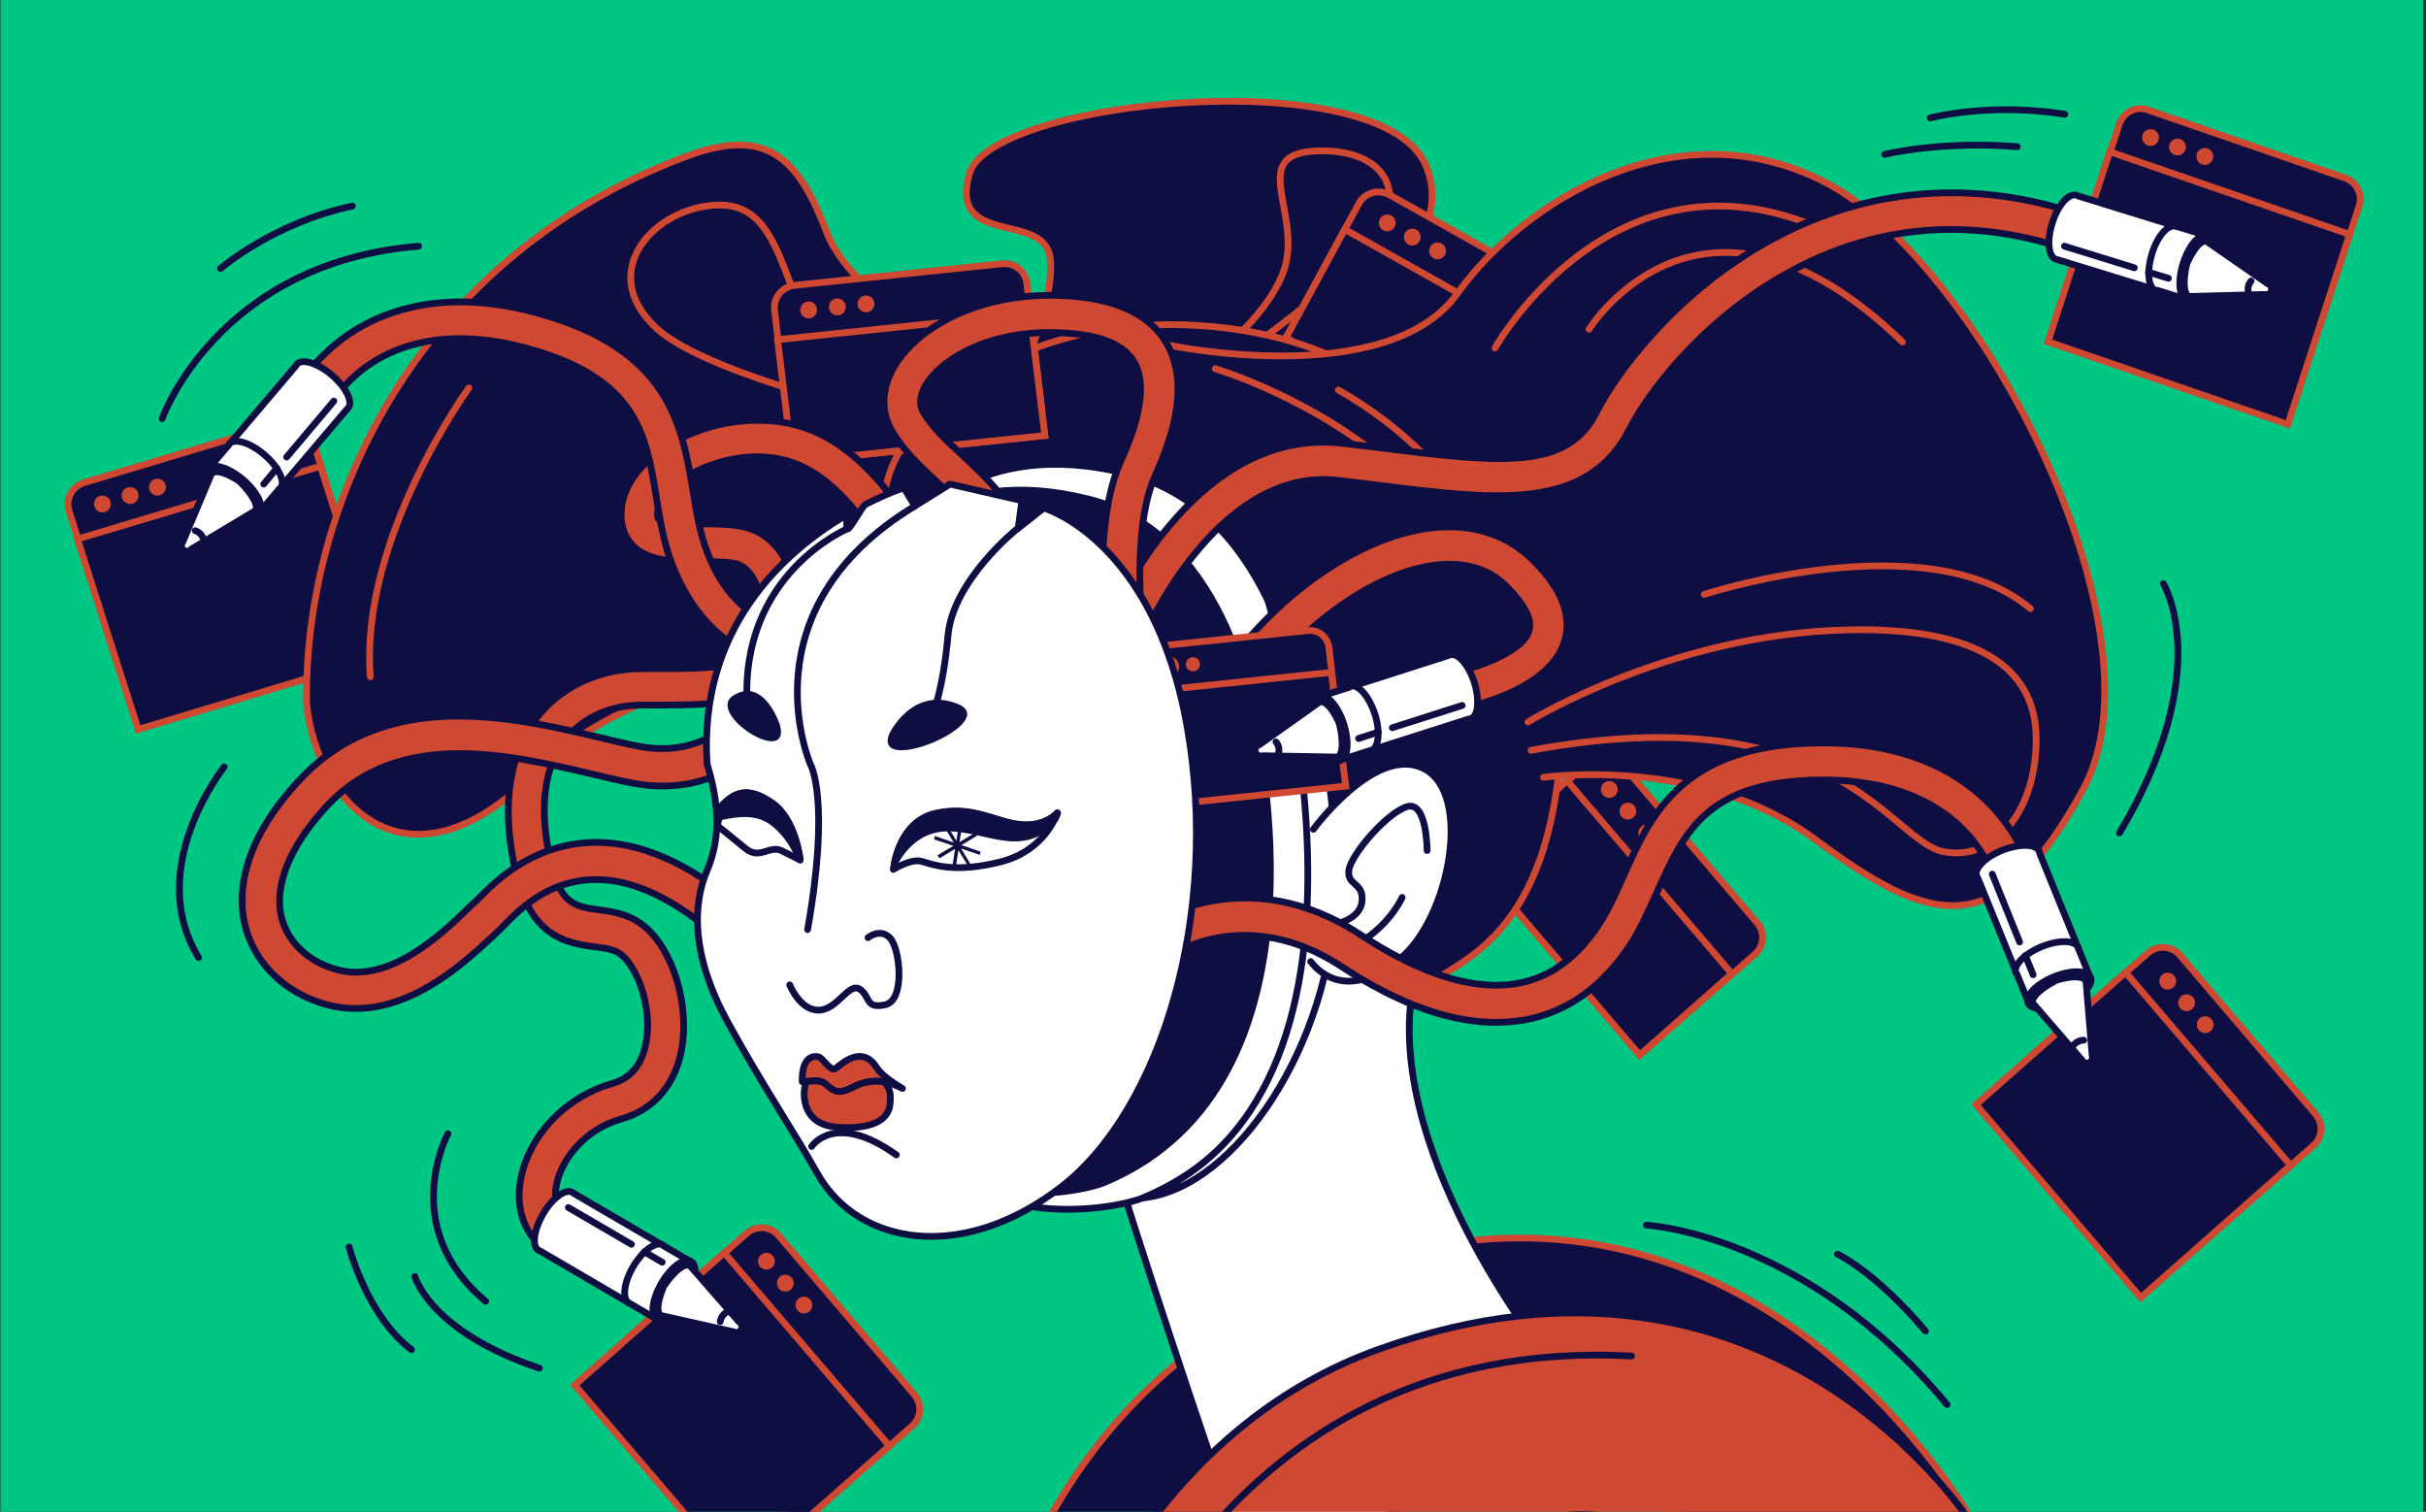 <svg width="719" height="448" viewBox="0 0 719 448" fill="none" xmlns="http://www.w3.org/2000/svg">
<rect x="0" y="0" width="719" height="448" fill="#333333" stroke="none"/>
<g clip-path="url(#clip0_11355_291)">
<rect width="718" height="448" transform="translate(0.152)" fill="#00C684"/>
<path d="M300.255 116.162C300.255 116.162 312.955 90.362 311.255 76.462C309.555 62.562 280.855 73.362 287.355 51.362C293.855 29.362 409.355 18.062 422.555 48.962C435.755 79.862 376.155 108.262 354.755 121.962" fill="#0F0E42"/>
<path d="M300.255 116.162C300.255 116.162 312.955 90.362 311.255 76.462C309.555 62.562 280.855 73.362 287.355 51.362C293.855 29.362 409.355 18.062 422.555 48.962C435.755 79.862 376.155 108.262 354.755 121.962" stroke="#CF4832" stroke-width="2" stroke-miterlimit="10" stroke-linecap="round" stroke-linejoin="round"/>
<path d="M350.555 112.262C350.555 112.262 373.155 98.362 380.055 81.362C386.955 64.362 369.155 45.862 389.655 44.762C410.155 43.662 418.155 57.162 406.555 71.662C394.955 86.162 364.955 108.462 346.555 117.962" fill="#0F0E42"/>
<path d="M350.555 112.262C350.555 112.262 373.155 98.362 380.055 81.362C386.955 64.362 369.155 45.862 389.655 44.762C410.155 43.662 418.155 57.162 406.555 71.662C394.955 86.162 364.955 108.462 346.555 117.962" stroke="#CF4832" stroke-width="2" stroke-miterlimit="10" stroke-linecap="round" stroke-linejoin="round"/>
<path d="M446.754 136.862L381.154 100.062L402.754 60.262C404.554 57.062 408.554 55.962 411.854 57.762L465.754 88.062C468.954 89.862 470.054 93.862 468.254 97.162L446.754 136.862Z" fill="#0F0E42" stroke="#CF4832" stroke-width="2" stroke-miterlimit="10"/>
<path d="M446.754 136.862L381.154 100.062L398.554 67.962L464.054 104.762L446.754 136.862Z" fill="#0F0E42" stroke="#CF4832" stroke-width="2" stroke-miterlimit="10"/>
<path d="M411.154 68.561C412.535 68.561 413.654 67.442 413.654 66.061C413.654 64.681 412.535 63.562 411.154 63.562C409.774 63.562 408.654 64.681 408.654 66.061C408.654 67.442 409.774 68.561 411.154 68.561Z" fill="#CF4832"/>
<path d="M418.554 72.762C419.935 72.762 421.054 71.642 421.054 70.262C421.054 68.881 419.935 67.762 418.554 67.762C417.173 67.762 416.054 68.881 416.054 70.262C416.054 71.642 417.173 72.762 418.554 72.762Z" fill="#CF4832"/>
<path d="M426.054 76.861C427.435 76.861 428.554 75.742 428.554 74.361C428.554 72.981 427.435 71.861 426.054 71.861C424.673 71.861 423.554 72.981 423.554 74.361C423.554 75.742 424.673 76.861 426.054 76.861Z" fill="#CF4832"/>
<path d="M485.954 312.661L437.154 255.561L471.154 225.661C473.954 223.261 478.154 223.561 480.554 226.361L520.754 273.461C523.154 276.261 522.854 280.461 520.054 282.861L485.954 312.661Z" fill="#0F0E42" stroke="#CF4832" stroke-width="2" stroke-miterlimit="10"/>
<path d="M485.954 312.661L437.154 255.561L464.454 231.361L513.254 288.561L485.954 312.661Z" fill="#0F0E42" stroke="#CF4832" stroke-width="2" stroke-miterlimit="10"/>
<path d="M476.954 236.461C478.335 236.461 479.454 235.342 479.454 233.961C479.454 232.58 478.335 231.461 476.954 231.461C475.573 231.461 474.454 232.58 474.454 233.961C474.454 235.342 475.573 236.461 476.954 236.461Z" fill="#CF4832"/>
<path d="M482.454 242.861C483.835 242.861 484.954 241.742 484.954 240.361C484.954 238.981 483.835 237.861 482.454 237.861C481.073 237.861 479.954 238.981 479.954 240.361C479.954 241.742 481.073 242.861 482.454 242.861Z" fill="#CF4832"/>
<path d="M488.054 249.361C489.435 249.361 490.554 248.242 490.554 246.861C490.554 245.481 489.435 244.361 488.054 244.361C486.673 244.361 485.554 245.481 485.554 246.861C485.554 248.242 486.673 249.361 488.054 249.361Z" fill="#CF4832"/>
<path d="M651.454 369.46L602.654 312.26L636.654 282.36C639.454 279.96 643.654 280.26 646.054 283.06L686.254 330.16C688.654 332.96 688.354 337.16 685.554 339.56L651.454 369.46Z" fill="#0F0E42" stroke="#CF4832" stroke-width="2" stroke-miterlimit="10"/>
<path d="M634.454 384.56L585.654 327.36L629.954 288.16L678.854 345.36L634.454 384.56Z" fill="#0F0E42" stroke="#CF4832" stroke-width="2" stroke-miterlimit="10"/>
<path d="M642.454 293.26C643.835 293.26 644.954 292.14 644.954 290.76C644.954 289.379 643.835 288.26 642.454 288.26C641.073 288.26 639.954 289.379 639.954 290.76C639.954 292.14 641.073 293.26 642.454 293.26Z" fill="#CF4832"/>
<path d="M648.054 299.66C649.435 299.66 650.554 298.541 650.554 297.16C650.554 295.779 649.435 294.66 648.054 294.66C646.673 294.66 645.554 295.779 645.554 297.16C645.554 298.541 646.673 299.66 648.054 299.66Z" fill="#CF4832"/>
<path d="M653.554 306.16C654.935 306.16 656.054 305.041 656.054 303.66C656.054 302.279 654.935 301.16 653.554 301.16C652.173 301.16 651.054 302.279 651.054 303.66C651.054 305.041 652.173 306.16 653.554 306.16Z" fill="#CF4832"/>
<path d="M685.055 104.163L613.955 79.662L628.155 36.663C629.355 33.163 633.155 31.363 636.555 32.562L695.055 52.763C698.555 53.962 700.355 57.763 699.155 61.163L685.055 104.163Z" fill="#0F0E42" stroke="#CF4832" stroke-width="2" stroke-miterlimit="10"/>
<path d="M678.055 125.763L606.955 101.263L625.255 44.963L696.355 69.463L678.055 125.763Z" fill="#0F0E42" stroke="#CF4832" stroke-width="2" stroke-miterlimit="10"/>
<path d="M637.355 43.263C638.736 43.263 639.855 42.143 639.855 40.763C639.855 39.382 638.736 38.263 637.355 38.263C635.974 38.263 634.855 39.382 634.855 40.763C634.855 42.143 635.974 43.263 637.355 43.263Z" fill="#CF4832"/>
<path d="M645.355 46.062C646.736 46.062 647.855 44.943 647.855 43.562C647.855 42.182 646.736 41.062 645.355 41.062C643.974 41.062 642.855 42.182 642.855 43.562C642.855 44.943 643.974 46.062 645.355 46.062Z" fill="#CF4832"/>
<path d="M653.455 48.862C654.836 48.862 655.955 47.743 655.955 46.362C655.955 44.982 654.836 43.862 653.455 43.862C652.074 43.862 650.955 44.982 650.955 46.362C650.955 47.743 652.074 48.862 653.455 48.862Z" fill="#CF4832"/>
<path d="M236.155 452.562L187.355 395.362L221.355 365.462C224.155 363.062 228.355 363.362 230.755 366.162L270.955 413.262C273.355 416.062 273.055 420.262 270.255 422.662L236.155 452.562Z" fill="#0F0E42" stroke="#CF4832" stroke-width="2" stroke-miterlimit="10"/>
<path d="M219.255 467.662L170.355 410.462L214.655 371.262L263.555 428.462L219.255 467.662Z" fill="#0F0E42" stroke="#CF4832" stroke-width="2" stroke-miterlimit="10"/>
<path d="M227.155 376.262C228.535 376.262 229.655 375.142 229.655 373.762C229.655 372.381 228.535 371.262 227.155 371.262C225.774 371.262 224.655 372.381 224.655 373.762C224.655 375.142 225.774 376.262 227.155 376.262Z" fill="#CF4832"/>
<path d="M232.755 382.762C234.136 382.762 235.255 381.642 235.255 380.262C235.255 378.881 234.136 377.762 232.755 377.762C231.374 377.762 230.255 378.881 230.255 380.262C230.255 381.642 231.374 382.762 232.755 382.762Z" fill="#CF4832"/>
<path d="M238.255 389.262C239.636 389.262 240.755 388.142 240.755 386.762C240.755 385.381 239.636 384.262 238.255 384.262C236.874 384.262 235.755 385.381 235.755 386.762C235.755 388.142 236.874 389.262 238.255 389.262Z" fill="#CF4832"/>
<path d="M106.055 172.859L34.055 194.459L20.455 151.359C19.355 147.859 21.355 144.159 24.855 143.059L84.155 125.259C87.655 124.159 91.355 126.159 92.455 129.659L106.055 172.859Z" fill="#0F0E42" stroke="#CF4832" stroke-width="2" stroke-miterlimit="10"/>
<path d="M112.955 194.459L40.955 216.159L22.955 159.759L94.955 138.159L112.955 194.459Z" fill="#0F0E42" stroke="#CF4832" stroke-width="2" stroke-miterlimit="10"/>
<path d="M30.355 151.859C31.735 151.859 32.855 150.74 32.855 149.359C32.855 147.979 31.735 146.859 30.355 146.859C28.974 146.859 27.855 147.979 27.855 149.359C27.855 150.74 28.974 151.859 30.355 151.859Z" fill="#CF4832"/>
<path d="M38.555 149.359C39.935 149.359 41.055 148.24 41.055 146.859C41.055 145.479 39.935 144.359 38.555 144.359C37.174 144.359 36.055 145.479 36.055 146.859C36.055 148.24 37.174 149.359 38.555 149.359Z" fill="#CF4832"/>
<path d="M46.654 146.859C48.035 146.859 49.154 145.74 49.154 144.359C49.154 142.979 48.035 141.859 46.654 141.859C45.274 141.859 44.154 142.979 44.154 144.359C44.154 145.74 45.274 146.859 46.654 146.859Z" fill="#CF4832"/>
<path d="M286.854 624.96C286.854 624.96 250.854 428.26 398.954 376.16C519.854 333.56 584.954 451.36 584.954 451.36L510.454 459.56C510.454 459.56 463.554 405.96 409.454 451.36C355.354 496.76 286.854 624.96 286.854 624.96Z" fill="#0F0E42" stroke="#CF4832" stroke-width="2" stroke-miterlimit="10" stroke-linecap="round" stroke-linejoin="round"/>
<path d="M298.255 113.262C298.255 113.262 253.455 90.762 245.155 69.162C236.555 46.662 227.355 37.262 203.055 46.462C122.955 76.662 90.055 149.562 90.855 208.562C94.055 238.662 120.955 266.762 158.255 229.162C192.055 195.062 270.255 188.762 270.255 188.762" fill="#0F0E42"/>
<path d="M298.255 113.262C298.255 113.262 253.455 90.762 245.155 69.162C236.555 46.662 227.355 37.262 203.055 46.462C122.955 76.662 90.055 149.562 90.855 208.562C94.055 238.662 120.955 266.762 158.255 229.162C192.055 195.062 270.255 188.762 270.255 188.762" stroke="#CF4832" stroke-width="2" stroke-miterlimit="10" stroke-linecap="round" stroke-linejoin="round"/>
<path d="M290.855 129.56C290.855 129.56 212.855 114.16 194.555 97.26C176.255 80.36 194.255 61.06 213.055 60.76C231.855 60.46 231.355 86.06 242.355 99.76C253.355 113.36 289.955 121.16 289.955 121.16" fill="#0F0E42"/>
<path d="M290.855 129.56C290.855 129.56 212.855 114.16 194.555 97.26C176.255 80.36 194.255 61.06 213.055 60.76C231.855 60.46 231.355 86.06 242.355 99.76C253.355 113.36 289.955 121.16 289.955 121.16" stroke="#CF4832" stroke-width="2" stroke-miterlimit="10" stroke-linecap="round" stroke-linejoin="round"/>
<path d="M402.755 285.061C402.755 285.061 412.255 298.861 423.755 291.261C435.155 283.661 460.755 274.861 462.955 215.561C464.855 162.961 428.855 124.061 396.855 106.761C373.155 93.961 303.455 83.661 266.955 133.261C253.555 154.461 269.255 186.261 270.455 186.461C271.555 186.661 402.755 285.061 402.755 285.061Z" fill="#0F0E42" stroke="#CF4832" stroke-width="2" stroke-miterlimit="10" stroke-linecap="round" stroke-linejoin="round"/>
<path d="M346.755 102.36C346.755 102.36 411.255 115.76 431.855 87.06C452.455 58.46 497.455 31.96 540.455 53.76C586.155 76.96 642.955 186.56 617.455 233.76C591.955 280.86 571.655 273.76 537.955 248.76C504.255 223.76 457.455 230.36 457.455 230.36" fill="#0F0E42"/>
<path d="M346.755 102.36C346.755 102.36 411.255 115.76 431.855 87.06C452.455 58.46 497.455 31.96 540.455 53.76C586.155 76.96 642.955 186.56 617.455 233.76C591.955 280.86 571.655 273.76 537.955 248.76C504.255 223.76 457.455 230.36 457.455 230.36" stroke="#CF4832" stroke-width="2" stroke-miterlimit="10" stroke-linecap="round" stroke-linejoin="round"/>
<path d="M452.855 213.96C452.855 213.96 495.155 187.76 547.855 186.66C584.555 185.86 603.055 196.96 603.455 218.26C603.855 239.56 591.555 255.56 575.855 252.36C560.155 249.16 544.155 205.66 453.755 222.36" fill="#0F0E42"/>
<path d="M452.855 213.96C452.855 213.96 495.155 187.76 547.855 186.66C584.555 185.86 603.055 196.96 603.455 218.26C603.855 239.56 591.555 255.56 575.855 252.36C560.155 249.16 544.155 205.66 453.755 222.36" stroke="#CF4832" stroke-width="2" stroke-miterlimit="10" stroke-linecap="round" stroke-linejoin="round"/>
<path d="M458.255 401.86C458.255 401.86 407.655 338.96 419.455 289.06C363.655 254.76 338.455 331.46 338.455 331.46L333.055 353.46C333.055 353.46 344.055 389.16 369.355 462.86C421.855 460.26 458.255 401.86 458.255 401.86Z" fill="white" stroke="#0F0E42" stroke-width="2" stroke-miterlimit="10" stroke-linecap="round" stroke-linejoin="round"/>
<path d="M271.055 156.062C271.055 156.062 288.555 129.062 333.855 140.362C379.155 151.662 386.155 212.362 386.155 212.362C386.155 212.362 412.555 323.862 339.055 354.862C328.955 359.062 289.355 364.162 278.655 339.562C268.055 315.062 251.255 188.862 271.055 156.062Z" fill="white" stroke="#0F0E42" stroke-width="2" stroke-miterlimit="10" stroke-linecap="round" stroke-linejoin="round"/>
<path d="M262.855 162.661C262.855 162.661 279.455 137.161 322.455 147.861C365.455 158.561 372.155 215.861 372.155 215.861C372.155 215.861 397.155 321.161 327.455 350.361C317.855 354.361 280.255 359.061 270.155 335.961C259.955 312.761 244.055 193.661 262.855 162.661Z" fill="#0F0E42" stroke="#0F0E42" stroke-width="2" stroke-miterlimit="10" stroke-linecap="round" stroke-linejoin="round"/>
<path d="M375.655 177.461C375.655 177.461 419.555 321.961 339.055 354.961C366.255 351.961 394.555 309.461 395.755 265.261C396.955 221.061 383.555 186.461 375.655 177.461Z" fill="white" stroke="#0F0E42" stroke-width="2" stroke-miterlimit="10" stroke-linecap="round" stroke-linejoin="round"/>
<path d="M389.255 245.762C389.255 245.762 407.855 220.362 422.155 227.862C436.555 235.362 429.555 272.362 414.755 284.262C399.955 296.162 391.455 288.862 388.455 284.962" fill="white"/>
<path d="M389.255 245.762C389.255 245.762 407.855 220.362 422.155 227.862C436.555 235.362 429.555 272.362 414.755 284.262C399.955 296.162 391.455 288.862 388.455 284.962" stroke="#0F0E42" stroke-width="2" stroke-miterlimit="10" stroke-linecap="round" stroke-linejoin="round"/>
<path d="M422.955 252.062C422.955 252.062 422.955 237.162 416.955 239.062C410.955 240.962 400.355 253.262 399.755 257.962C399.255 262.662 404.155 261.262 403.655 267.062C403.155 272.862 394.855 274.062 394.855 274.062C394.855 274.062 396.755 283.662 404.655 278.262C412.555 272.862 415.555 265.962 415.555 265.962" stroke="#0F0E42" stroke-width="2" stroke-miterlimit="10" stroke-linecap="round" stroke-linejoin="round"/>
<path d="M329.355 232.961C328.355 232.961 327.655 232.861 327.555 232.861C324.555 232.561 322.255 229.961 322.555 226.861C322.855 223.861 325.455 221.661 328.455 221.861C329.255 221.961 346.855 222.961 358.755 204.261C375.155 178.361 401.455 159.161 424.055 156.461C435.855 155.061 446.155 158.161 453.755 165.461C462.755 174.061 466.055 182.361 463.655 190.161C458.855 205.461 432.855 210.161 429.955 210.661C426.955 211.161 424.155 209.161 423.655 206.161C423.155 203.161 425.155 200.361 428.155 199.861C435.355 198.661 450.955 193.861 453.155 186.961C454.455 182.661 450.055 177.261 446.155 173.461C440.955 168.461 433.955 166.461 425.455 167.461C406.255 169.761 382.655 187.361 368.155 210.261C354.755 231.261 335.355 232.961 329.355 232.961Z" fill="#CF4832" stroke="#0F0E42" stroke-width="2" stroke-miterlimit="10" stroke-linecap="round" stroke-linejoin="round"/>
<path d="M451.855 302.259C449.555 302.659 447.255 302.859 444.755 302.959C430.655 303.359 414.755 297.759 397.455 286.359C369.355 267.959 347.255 282.859 346.255 283.459C343.755 285.159 340.355 284.559 338.655 282.059C336.955 279.559 337.455 276.159 339.955 274.459C341.155 273.659 368.955 254.459 403.455 277.159C418.855 287.259 432.655 292.259 444.455 291.959C456.455 291.659 466.055 285.759 473.755 274.159C476.555 269.859 478.755 265.059 481.055 259.859C489.255 241.359 498.555 220.459 539.655 220.159C566.755 219.959 582.155 230.259 590.355 238.959C599.355 248.559 601.855 258.359 601.955 258.759C602.655 261.759 600.855 264.659 597.855 265.359C594.855 266.059 591.955 264.259 591.255 261.259C590.955 260.059 583.055 230.859 539.755 231.159C505.855 231.359 499.055 246.659 491.155 264.259C488.755 269.559 486.355 275.159 483.055 280.159C474.755 292.659 464.355 299.959 451.855 302.259Z" fill="#CF4832" stroke="#0F0E42" stroke-width="2" stroke-miterlimit="10" stroke-linecap="round" stroke-linejoin="round"/>
<path d="M396.654 115.562C406.954 121.462 418.554 129.962 428.954 142.262" stroke="#CF4832" stroke-width="2" stroke-miterlimit="10" stroke-linecap="round" stroke-linejoin="round"/>
<path d="M360.154 109.262C360.154 109.262 389.554 117.962 413.054 138.862" stroke="#CF4832" stroke-width="2" stroke-miterlimit="10" stroke-linecap="round" stroke-linejoin="round"/>
<path d="M585.855 259.66C585.955 259.86 586.055 259.96 586.155 260.16L601.255 297.26L619.555 289.86L604.455 252.76C604.455 252.56 604.355 252.36 604.355 252.26C603.455 250.06 598.555 249.96 593.455 251.96C588.355 253.96 584.955 257.46 585.855 259.66Z" fill="white" stroke="#0F0E42" stroke-width="2" stroke-miterlimit="10" stroke-linecap="round" stroke-linejoin="round"/>
<path d="M611.954 297.437C617.07 295.358 620.493 291.889 619.599 289.689C618.705 287.489 613.833 287.391 608.716 289.47C603.6 291.55 600.177 295.019 601.071 297.219C601.965 299.419 606.838 299.517 611.954 297.437Z" fill="#0F0E42" stroke="#0F0E42" stroke-width="2" stroke-miterlimit="10" stroke-linecap="round" stroke-linejoin="round"/>
<path d="M597.455 288.36C596.555 286.16 599.955 282.66 605.055 280.56C610.155 278.46 615.055 278.56 615.955 280.86" fill="white"/>
<path d="M597.455 288.36C596.555 286.16 599.955 282.66 605.055 280.56C610.155 278.46 615.055 278.56 615.955 280.86" stroke="#0F0E42" stroke-width="2" stroke-miterlimit="10" stroke-linecap="round" stroke-linejoin="round"/>
<path d="M618.255 290.86L620.055 312.76C620.355 313.56 619.955 314.56 619.155 314.96C618.355 315.26 617.355 314.86 616.955 314.06L602.455 297.26C601.655 294.66 608.355 291.06 609.155 290.66L609.355 290.56C610.155 290.16 617.255 288.26 618.255 290.86Z" fill="white" stroke="#0F0E42" stroke-width="2" stroke-miterlimit="10" stroke-linecap="round" stroke-linejoin="round"/>
<path d="M598.555 279.16L590.455 259.06" stroke="#0F0E42" stroke-width="2" stroke-miterlimit="10" stroke-linecap="round" stroke-linejoin="round"/>
<path d="M602.555 288.86L600.255 283.16" stroke="#0F0E42" stroke-width="2" stroke-miterlimit="10" stroke-linecap="round" stroke-linejoin="round"/>
<path d="M614.055 310.56C614.055 310.56 614.855 308.36 617.555 308.26" stroke="#0F0E42" stroke-width="2" stroke-miterlimit="10" stroke-linecap="round" stroke-linejoin="round"/>
<path d="M505.055 176.162C505.055 176.162 571.155 154.562 601.755 180.362" stroke="#CF4832" stroke-width="2" stroke-miterlimit="10" stroke-linecap="round" stroke-linejoin="round"/>
<path d="M443.055 103.161C443.055 103.161 479.555 38.061 543.955 69.761" stroke="#CF4832" stroke-width="2" stroke-miterlimit="10" stroke-linecap="round" stroke-linejoin="round"/>
<path d="M138.955 114.961C138.955 114.961 106.555 159.461 109.755 200.561" stroke="#CF4832" stroke-width="2" stroke-miterlimit="10" stroke-linecap="round" stroke-linejoin="round"/>
<path d="M470.955 97.559C470.955 97.559 504.255 43.959 563.855 101.359" stroke="#CF4832" stroke-width="2" stroke-miterlimit="10" stroke-linecap="round" stroke-linejoin="round"/>
<path d="M333.054 193.662C332.354 193.662 331.654 193.562 330.954 193.262C328.154 192.062 326.854 188.862 327.954 186.062C328.954 183.662 353.154 126.162 397.854 131.362C402.154 131.862 406.354 132.362 410.354 132.862C446.754 137.462 464.654 138.862 473.154 122.162C478.854 110.862 495.754 87.662 522.954 72.162C545.354 59.362 581.654 48.162 627.154 67.662C629.954 68.862 631.254 72.062 630.054 74.862C628.854 77.662 625.654 78.962 622.854 77.762C589.654 63.562 557.854 64.862 528.454 81.662C503.454 95.962 488.154 116.962 482.954 127.162C470.554 151.562 443.454 148.162 408.954 143.862C404.954 143.362 400.854 142.862 396.554 142.362C360.154 138.062 338.354 189.762 338.154 190.262C337.254 192.462 335.254 193.662 333.054 193.662Z" fill="#CF4832" stroke="#0F0E42" stroke-width="2" stroke-miterlimit="10" stroke-linecap="round" stroke-linejoin="round"/>
<path d="M609.355 76.862C609.555 76.962 609.755 76.962 609.855 76.962L648.155 88.762L654.055 69.862L615.855 58.062C615.655 57.962 615.555 57.862 615.355 57.862C613.055 57.162 609.855 60.862 608.255 66.062C606.555 71.362 607.055 76.162 609.355 76.862Z" fill="white" stroke="#0F0E42" stroke-width="2" stroke-miterlimit="10" stroke-linecap="round" stroke-linejoin="round"/>
<path d="M655.199 80.686C656.834 75.411 656.32 70.564 654.052 69.861C651.783 69.158 648.619 72.865 646.984 78.14C645.35 83.416 645.863 88.262 648.132 88.965C650.4 89.668 653.564 85.961 655.199 80.686Z" fill="#0F0E42" stroke="#0F0E42" stroke-width="2" stroke-miterlimit="10" stroke-linecap="round" stroke-linejoin="round"/>
<path d="M638.955 86.062C636.655 85.362 636.155 80.562 637.755 75.263C639.355 69.963 642.555 66.362 644.855 67.062" fill="white"/>
<path d="M638.955 86.062C636.655 85.362 636.155 80.562 637.755 75.263C639.355 69.963 642.555 66.362 644.855 67.062" stroke="#0F0E42" stroke-width="2" stroke-miterlimit="10" stroke-linecap="round" stroke-linejoin="round"/>
<path d="M654.055 71.562L672.055 84.062C672.955 84.362 673.455 85.262 673.155 86.162C672.855 87.062 671.955 87.562 671.055 87.262L648.855 87.862C646.255 86.862 647.755 79.362 648.055 78.562V78.362C648.355 77.462 651.455 70.662 654.055 71.562Z" fill="white" stroke="#0F0E42" stroke-width="2" stroke-miterlimit="10" stroke-linecap="round" stroke-linejoin="round"/>
<path d="M632.555 79.362L611.854 72.962" stroke="#0F0E42" stroke-width="2" stroke-miterlimit="10" stroke-linecap="round" stroke-linejoin="round"/>
<path d="M642.655 82.462L636.755 80.662" stroke="#0F0E42" stroke-width="2" stroke-miterlimit="10" stroke-linecap="round" stroke-linejoin="round"/>
<path d="M666.655 87.363C666.655 87.363 665.455 85.363 667.155 83.263" stroke="#0F0E42" stroke-width="2" stroke-miterlimit="10" stroke-linecap="round" stroke-linejoin="round"/>
<path d="M285.855 626.86C285.855 626.86 290.055 442.16 408.855 399.76C525.655 358.06 584.555 451.86 584.555 451.86L524.655 475.26C524.655 475.26 477.755 421.66 423.655 467.06C369.555 512.46 285.855 626.86 285.855 626.86Z" fill="#CF4832" stroke="#0F0E42" stroke-width="2" stroke-miterlimit="10" stroke-linecap="round" stroke-linejoin="round"/>
<path d="M48.055 124.061C48.055 124.061 64.355 77.861 124.055 72.961" stroke="#0F0E42" stroke-width="2" stroke-miterlimit="10" stroke-linecap="round" stroke-linejoin="round"/>
<path d="M558.555 45.761C558.555 45.761 574.855 41.661 597.855 43.461" stroke="#0F0E42" stroke-width="2" stroke-miterlimit="10" stroke-linecap="round" stroke-linejoin="round"/>
<path d="M132.755 335.961C132.755 335.961 117.755 363.761 143.955 385.661" stroke="#0F0E42" stroke-width="2" stroke-miterlimit="10" stroke-linecap="round" stroke-linejoin="round"/>
<path d="M66.455 227.262C66.455 227.262 42.555 257.162 58.855 283.762" stroke="#0F0E42" stroke-width="2" stroke-miterlimit="10" stroke-linecap="round" stroke-linejoin="round"/>
<path d="M487.955 363.062C487.955 363.062 535.055 365.562 577.055 416.262" stroke="#0F0E42" stroke-width="2" stroke-miterlimit="10" stroke-linecap="round" stroke-linejoin="round"/>
<path d="M65.355 79.562C65.355 79.562 81.155 65.963 104.455 61.062" stroke="#0F0E42" stroke-width="2" stroke-miterlimit="10" stroke-linecap="round" stroke-linejoin="round"/>
<path d="M641.154 172.961C641.154 172.961 656.954 198.461 628.154 246.861" stroke="#0F0E42" stroke-width="2" stroke-miterlimit="10" stroke-linecap="round" stroke-linejoin="round"/>
<path d="M122.955 378.262C122.955 378.262 127.255 394.562 159.855 405.462" stroke="#0F0E42" stroke-width="2" stroke-miterlimit="10" stroke-linecap="round" stroke-linejoin="round"/>
<path d="M103.455 369.562C103.455 369.562 108.855 390.162 121.955 399.962" stroke="#0F0E42" stroke-width="2" stroke-miterlimit="10" stroke-linecap="round" stroke-linejoin="round"/>
<path d="M544.555 371.66C544.555 371.66 555.455 376.56 570.655 394.46" stroke="#0F0E42" stroke-width="2" stroke-miterlimit="10" stroke-linecap="round" stroke-linejoin="round"/>
<path d="M324.855 512.259C324.855 512.259 359.555 395.059 483.555 401.859" stroke="#0F0E42" stroke-width="2" stroke-miterlimit="10" stroke-linecap="round" stroke-linejoin="round"/>
<path d="M398.255 229.759L335.255 236.359L330.755 198.459C330.455 195.359 332.655 192.659 335.755 192.259L387.655 186.859C390.755 186.559 393.455 188.759 393.855 191.859L398.255 229.759Z" fill="#0F0E42" stroke="#CF4832" stroke-width="2" stroke-miterlimit="10"/>
<path d="M398.855 232.96L335.755 239.56L331.455 205.86L394.555 199.26L398.855 232.96Z" fill="#0F0E42" stroke="#CF4832" stroke-width="2" stroke-miterlimit="10"/>
<path d="M339.255 200.46C340.415 200.46 341.355 199.52 341.355 198.36C341.355 197.2 340.415 196.26 339.255 196.26C338.095 196.26 337.155 197.2 337.155 198.36C337.155 199.52 338.095 200.46 339.255 200.46Z" fill="white" stroke="#CF4832" stroke-width="2" stroke-miterlimit="10"/>
<path d="M346.355 199.66C347.515 199.66 348.455 198.72 348.455 197.56C348.455 196.4 347.515 195.46 346.355 195.46C345.195 195.46 344.255 196.4 344.255 197.56C344.255 198.72 345.195 199.66 346.355 199.66Z" fill="white" stroke="#CF4832" stroke-width="2" stroke-miterlimit="10"/>
<path d="M353.555 198.96C354.714 198.96 355.655 198.02 355.655 196.86C355.655 195.7 354.714 194.76 353.555 194.76C352.395 194.76 351.455 195.7 351.455 196.86C351.455 198.02 352.395 198.96 353.555 198.96Z" fill="#CF4832"/>
<path d="M309.655 129.06L234.855 136.86L229.555 91.86C229.155 88.16 231.855 84.96 235.455 84.56L297.055 78.16C300.755 77.76 303.955 80.46 304.355 84.06L309.655 129.06Z" fill="#0F0E42" stroke="#CF4832" stroke-width="2" stroke-miterlimit="10"/>
<path d="M309.655 129.06L234.855 136.86L230.455 100.66L305.255 92.86L309.655 129.06Z" fill="#0F0E42" stroke="#CF4832" stroke-width="2" stroke-miterlimit="10"/>
<path d="M239.655 94.36C241.035 94.36 242.155 93.241 242.155 91.86C242.155 90.48 241.035 89.36 239.655 89.36C238.274 89.36 237.155 90.48 237.155 91.86C237.155 93.241 238.274 94.36 239.655 94.36Z" fill="#CF4832"/>
<path d="M248.155 93.461C249.535 93.461 250.655 92.342 250.655 90.961C250.655 89.58 249.535 88.461 248.155 88.461C246.774 88.461 245.655 89.58 245.655 90.961C245.655 92.342 246.774 93.461 248.155 93.461Z" fill="#CF4832"/>
<path d="M256.655 92.561C258.035 92.561 259.155 91.441 259.155 90.061C259.155 88.68 258.035 87.561 256.655 87.561C255.274 87.561 254.155 88.68 254.155 90.061C254.155 91.441 255.274 92.561 256.655 92.561Z" fill="#CF4832"/>
<path d="M435.855 212.96C435.655 213.06 435.455 213.06 435.355 213.06L397.155 225.26L391.155 206.46L429.255 194.26C429.455 194.16 429.555 194.06 429.755 194.06C432.055 193.36 435.255 196.96 436.955 202.26C438.555 207.36 438.155 212.26 435.855 212.96Z" fill="white" stroke="#0F0E42" stroke-width="2" stroke-miterlimit="10" stroke-linecap="round" stroke-linejoin="round"/>
<path d="M397.213 225.394C399.475 224.669 399.941 219.818 398.256 214.558C396.57 209.299 393.371 205.623 391.109 206.348C388.847 207.073 388.381 211.924 390.066 217.183C391.752 222.443 394.951 226.119 397.213 225.394Z" fill="#0F0E42" stroke="#0F0E42" stroke-width="2" stroke-miterlimit="10" stroke-linecap="round" stroke-linejoin="round"/>
<path d="M406.355 222.359C408.655 221.659 409.155 216.759 407.455 211.559C405.755 206.359 402.555 202.659 400.255 203.359" fill="white"/>
<path d="M406.355 222.359C408.655 221.659 409.155 216.759 407.455 211.559C405.755 206.359 402.555 202.659 400.255 203.359" stroke="#0F0E42" stroke-width="2" stroke-miterlimit="10" stroke-linecap="round" stroke-linejoin="round"/>
<path d="M391.055 208.059L373.155 220.759C372.255 221.059 371.755 221.959 372.055 222.859C372.355 223.759 373.255 224.259 374.155 223.959L396.355 224.359C398.855 223.359 397.355 215.859 397.055 215.059V214.859C396.855 213.859 393.755 207.159 391.055 208.059Z" fill="white" stroke="#0F0E42" stroke-width="2" stroke-miterlimit="10" stroke-linecap="round" stroke-linejoin="round"/>
<path d="M412.655 215.66L433.355 209.06" stroke="#0F0E42" stroke-width="2" stroke-miterlimit="10" stroke-linecap="round" stroke-linejoin="round"/>
<path d="M402.655 218.86L408.455 216.96" stroke="#0F0E42" stroke-width="2" stroke-miterlimit="10" stroke-linecap="round" stroke-linejoin="round"/>
<path d="M378.655 223.959C378.655 223.959 379.855 221.959 378.155 219.859" stroke="#0F0E42" stroke-width="2" stroke-miterlimit="10" stroke-linecap="round" stroke-linejoin="round"/>
<path d="M162.955 369.66C161.455 369.66 159.955 369.06 158.855 367.86C154.055 362.66 152.655 354.96 154.955 346.76C158.355 334.76 168.755 324.66 181.555 321.06C186.555 319.66 189.755 316.06 191.155 310.46C193.655 300.66 189.855 288.46 184.855 283.56C182.755 281.46 180.255 281.06 175.955 280.56C165.055 279.16 155.055 275.86 151.455 251.06C148.455 230.26 154.555 217.96 160.155 211.36C167.255 203.06 178.055 198.26 189.755 198.16C191.555 198.16 193.355 198.16 195.155 198.16C207.755 198.16 224.955 198.06 225.755 191.36C226.955 182.16 225.555 168.06 217.155 166.86C214.455 166.46 211.055 166.46 207.855 166.46C199.855 166.46 191.655 166.46 187.055 161.16C184.655 158.36 183.655 154.66 184.255 150.16C185.155 143.36 190.055 136.96 198.055 131.96C210.055 124.56 225.955 122.46 238.555 126.76C261.455 134.56 275.555 164.66 279.255 173.76C280.155 175.86 285.855 177.96 290.855 176.36C293.255 175.56 296.355 173.86 294.955 167.36C292.755 156.86 285.155 149.76 277.755 142.86C272.655 138.16 267.455 133.26 264.155 127.36C260.855 121.46 261.355 114.36 265.555 107.76C272.855 96.36 291.755 85.76 317.655 87.76C331.455 88.86 340.855 93.46 345.655 101.56C351.155 110.96 350.155 123.86 342.355 140.96C337.755 151.06 336.655 169.26 339.055 192.16C339.155 193.16 339.155 193.46 339.155 193.86C339.155 196.86 336.655 199.36 333.655 199.36C330.755 199.36 328.355 197.06 328.155 194.16C328.155 193.96 328.155 193.76 328.055 193.36C326.155 175.76 325.355 151.66 332.255 136.46C338.355 122.96 339.655 113.16 336.055 107.16C333.155 102.36 326.655 99.46 316.655 98.76C295.455 97.06 280.055 105.36 274.655 113.66C273.255 115.86 271.955 119.06 273.555 121.96C276.055 126.36 280.355 130.46 285.055 134.76C293.255 142.36 302.555 151.06 305.555 164.96C308.255 177.56 301.255 184.46 293.955 186.76C285.055 189.56 272.555 186.56 268.955 177.86C266.555 172.16 253.855 143.56 234.855 137.06C223.155 133.06 210.755 136.86 203.655 141.16C198.655 144.26 195.455 148.06 194.955 151.46C194.755 152.66 194.955 153.46 195.155 153.76C196.455 155.26 203.555 155.26 207.755 155.26C211.355 155.26 215.055 155.26 218.455 155.76C233.855 157.76 238.555 175.66 236.455 192.46C234.455 208.86 212.555 208.86 194.955 208.96C193.155 208.96 191.355 208.96 189.655 208.96C181.055 209.06 173.255 212.46 168.255 218.36C162.155 225.46 160.055 235.96 162.055 249.36C164.755 267.96 169.955 268.56 177.055 269.56C181.655 270.16 187.355 270.86 192.255 275.66C200.555 283.76 204.755 300.56 201.555 313.16C199.155 322.56 193.055 329.06 184.255 331.56C173.055 334.76 167.055 343.36 165.255 349.66C164.055 354.06 164.555 357.96 166.655 360.36C168.755 362.56 168.555 366.06 166.355 368.16C165.655 369.16 164.255 369.66 162.955 369.66ZM328.555 193.96C328.555 194.06 328.555 194.06 328.555 194.16C328.555 194.06 328.555 193.96 328.555 193.96Z" fill="#CF4832" stroke="#0F0E42" stroke-width="2" stroke-miterlimit="10" stroke-linecap="round" stroke-linejoin="round"/>
<path d="M105.455 298.862C102.755 298.862 100.055 298.562 97.355 297.862C85.255 294.762 76.155 286.362 72.955 275.462C70.655 267.562 69.755 251.362 89.055 230.862C114.655 203.662 152.355 212.562 177.355 218.462C181.855 219.562 186.155 220.562 189.855 221.262C210.055 224.962 220.955 210.062 221.355 209.462C223.155 206.962 226.555 206.362 229.055 208.162C231.555 209.862 232.155 213.262 230.455 215.762C229.855 216.662 215.255 237.162 187.955 232.162C184.055 231.462 179.555 230.362 174.955 229.262C151.055 223.662 118.455 215.962 97.155 238.562C85.655 250.862 80.855 262.962 83.655 272.662C85.755 279.762 91.855 285.262 100.255 287.462C115.755 291.462 131.555 276.162 138.355 269.562C139.055 268.862 139.655 268.262 140.155 267.862C140.555 267.562 140.955 267.062 141.555 266.562C145.855 262.162 154.855 252.962 168.955 250.362C186.055 247.162 204.555 254.662 223.755 272.762C225.955 274.862 226.055 278.362 223.955 280.562C221.855 282.762 218.355 282.862 216.155 280.762C178.055 244.962 157.155 266.262 149.355 274.262C148.655 274.962 148.155 275.562 147.655 275.962C147.155 276.362 146.655 276.962 145.955 277.562C138.855 284.062 123.555 298.862 105.455 298.862Z" fill="#CF4832" stroke="#0F0E42" stroke-width="2" stroke-miterlimit="10" stroke-linecap="round" stroke-linejoin="round"/>
<path d="M222.955 194.26C225.055 195.26 227.255 196.06 229.555 196.76C243.055 200.66 259.855 199.36 279.555 192.76C311.355 182.06 329.055 202.06 329.755 202.96C331.755 205.26 335.155 205.56 337.455 203.56C339.755 201.56 340.055 198.16 338.155 195.86C337.255 194.76 315.155 169.16 276.055 182.36C258.555 188.26 243.955 189.56 232.655 186.26C221.055 182.86 213.355 174.86 208.855 161.56C207.255 156.76 206.355 151.46 205.455 145.86C202.155 125.96 198.455 103.36 158.855 92.66C132.755 85.56 115.155 91.66 105.055 97.96C93.855 104.96 89.055 113.76 88.855 114.16C87.455 116.86 88.455 120.16 91.155 121.56C93.855 122.96 97.155 121.96 98.555 119.26C99.155 118.16 114.155 91.86 155.955 103.16C188.655 111.96 191.455 128.46 194.555 147.56C195.455 153.36 196.455 159.26 198.355 164.96C203.255 179.06 211.455 188.86 222.955 194.26Z" fill="#CF4832" stroke="#0F0E42" stroke-width="2" stroke-miterlimit="10" stroke-linecap="round" stroke-linejoin="round"/>
<path d="M169.655 353.361C169.855 353.461 169.955 353.561 170.055 353.661L204.655 373.861L194.655 390.961L160.155 370.761C159.955 370.761 159.855 370.661 159.655 370.561C157.555 369.361 158.155 364.561 160.955 359.761C163.655 355.061 167.655 352.161 169.655 353.361Z" fill="white" stroke="#0F0E42" stroke-width="2" stroke-miterlimit="10" stroke-linecap="round" stroke-linejoin="round"/>
<path d="M203.479 384.6C206.261 379.829 206.853 374.991 204.801 373.795C202.749 372.599 198.831 375.497 196.049 380.268C193.267 385.039 192.675 389.877 194.727 391.073C196.779 392.269 200.697 389.371 203.479 384.6Z" fill="#0F0E42" stroke="#0F0E42" stroke-width="2" stroke-miterlimit="10" stroke-linecap="round" stroke-linejoin="round"/>
<path d="M196.455 368.961C194.355 367.761 190.455 370.661 187.655 375.361C184.855 380.061 184.355 384.961 186.355 386.161" fill="white"/>
<path d="M196.455 368.961C194.355 367.761 190.455 370.661 187.655 375.361C184.855 380.061 184.355 384.961 186.355 386.161" stroke="#0F0E42" stroke-width="2" stroke-miterlimit="10" stroke-linecap="round" stroke-linejoin="round"/>
<path d="M195.955 389.861L217.355 394.661C218.155 395.161 219.155 394.861 219.655 394.061C220.155 393.261 219.855 392.261 219.055 391.761L204.455 375.061C201.955 373.861 197.455 379.961 197.055 380.761L196.855 380.861C196.455 381.761 193.555 388.561 195.955 389.861Z" fill="white" stroke="#0F0E42" stroke-width="2" stroke-miterlimit="10" stroke-linecap="round" stroke-linejoin="round"/>
<path d="M187.155 368.761L168.455 357.861" stroke="#0F0E42" stroke-width="2" stroke-miterlimit="10" stroke-linecap="round" stroke-linejoin="round"/>
<path d="M196.255 374.061L190.955 370.961" stroke="#0F0E42" stroke-width="2" stroke-miterlimit="10" stroke-linecap="round" stroke-linejoin="round"/>
<path d="M216.155 388.561C216.155 388.561 213.855 389.061 213.455 391.661" stroke="#0F0E42" stroke-width="2" stroke-miterlimit="10" stroke-linecap="round" stroke-linejoin="round"/>
<path d="M103.155 120.959C103.055 121.059 102.855 121.259 102.755 121.359L76.855 151.859L61.755 138.959L87.655 108.459C87.755 108.259 87.855 108.159 87.955 107.959C89.455 106.159 94.155 107.559 98.355 111.159C102.555 114.759 104.755 119.159 103.155 120.959Z" fill="white" stroke="#0F0E42" stroke-width="2" stroke-miterlimit="10" stroke-linecap="round" stroke-linejoin="round"/>
<path d="M76.851 151.883C78.389 150.074 76.224 145.708 72.015 142.132C67.807 138.556 63.149 137.124 61.611 138.933C60.073 140.743 62.238 145.109 66.447 148.685C70.655 152.261 75.313 153.693 76.851 151.883Z" fill="#0F0E42" stroke="#0F0E42" stroke-width="2" stroke-miterlimit="10" stroke-linecap="round" stroke-linejoin="round"/>
<path d="M83.155 144.559C84.655 142.759 82.555 138.359 78.355 134.759C74.155 131.159 69.555 129.759 67.955 131.559" fill="white"/>
<path d="M83.155 144.559C84.655 142.759 82.555 138.359 78.355 134.759C74.155 131.159 69.555 129.759 67.955 131.559" stroke="#0F0E42" stroke-width="2" stroke-miterlimit="10" stroke-linecap="round" stroke-linejoin="round"/>
<path d="M62.655 140.459L54.155 160.659C53.555 161.359 53.655 162.459 54.355 162.959C55.055 163.559 56.155 163.459 56.655 162.759L75.655 151.359C77.255 149.159 72.055 143.659 71.355 143.059L71.255 142.859C70.555 142.259 64.355 138.259 62.655 140.459Z" fill="white" stroke="#0F0E42" stroke-width="2" stroke-miterlimit="10" stroke-linecap="round" stroke-linejoin="round"/>
<path d="M84.955 135.459L98.955 118.859" stroke="#0F0E42" stroke-width="2" stroke-miterlimit="10" stroke-linecap="round" stroke-linejoin="round"/>
<path d="M78.155 143.459L82.055 138.759" stroke="#0F0E42" stroke-width="2" stroke-miterlimit="10" stroke-linecap="round" stroke-linejoin="round"/>
<path d="M60.455 160.459C60.455 160.459 60.355 158.159 57.855 157.259" stroke="#0F0E42" stroke-width="2" stroke-miterlimit="10" stroke-linecap="round" stroke-linejoin="round"/>
<path d="M267.855 144.561C267.855 144.561 263.255 146.061 256.555 149.461C255.555 149.961 252.455 156.061 251.355 156.661C250.455 157.161 251.455 152.261 250.455 152.861C232.355 163.661 207.055 186.061 209.555 226.361C212.855 237.261 213.955 247.661 209.555 257.961C205.155 268.361 204.955 283.261 215.555 302.661C226.155 321.961 234.455 333.961 242.255 347.761C254.455 369.361 285.655 374.261 314.855 351.461C344.055 328.561 361.655 271.061 351.855 215.461C342.055 159.861 309.355 150.561 309.355 150.561L301.755 156.561L302.855 148.361L281.555 143.461L271.155 149.961L267.855 144.561Z" fill="white" stroke="#0F0E42" stroke-width="2" stroke-miterlimit="10" stroke-linecap="round" stroke-linejoin="round"/>
<path d="M264.754 257.661C264.754 257.661 266.054 243.661 277.154 241.061C288.254 238.461 295.254 243.761 302.554 244.361C309.854 245.061 313.354 240.861 313.354 240.861C313.354 240.861 310.054 252.061 296.354 255.461C282.654 258.861 276.354 256.161 273.154 255.261C269.954 254.361 264.754 257.661 264.754 257.661Z" stroke="#0F0E42" stroke-width="2" stroke-miterlimit="10" stroke-linecap="round" stroke-linejoin="round"/>
<path d="M237.155 254.861C237.155 254.861 235.855 242.861 228.955 238.061C222.155 233.261 217.755 234.161 213.255 239.561C213.255 242.961 212.555 244.661 212.555 244.661C212.555 244.661 216.755 247.961 220.955 251.461C225.155 254.961 228.155 250.261 231.755 252.161C235.555 254.061 237.155 254.861 237.155 254.861Z" stroke="#0F0E42" stroke-width="2" stroke-miterlimit="10" stroke-linecap="round" stroke-linejoin="round"/>
<path d="M302.554 244.461C295.254 243.761 288.154 238.561 277.154 241.161C268.754 243.061 265.954 251.561 265.154 255.661C267.454 251.461 272.254 245.361 280.954 245.361C292.954 245.461 302.954 253.561 312.754 242.661C313.254 241.561 313.454 240.961 313.454 240.961C313.454 240.961 309.854 245.061 302.554 244.461Z" fill="#0F0E42" stroke="#0F0E42" stroke-width="2" stroke-miterlimit="10" stroke-linecap="round" stroke-linejoin="round"/>
<path d="M231.155 245.561C234.455 248.861 236.155 252.361 236.955 254.761C237.055 254.861 237.155 254.861 237.155 254.861C237.155 254.861 235.855 242.861 228.955 238.061C222.055 233.261 217.755 234.161 213.255 239.561C213.255 240.661 213.155 241.461 213.055 242.161C221.155 240.361 226.255 240.561 231.155 245.561Z" fill="#0F0E42" stroke="#0F0E42" stroke-width="2" stroke-miterlimit="10" stroke-linecap="round" stroke-linejoin="round"/>
<path d="M234.055 291.861C234.055 291.861 237.055 299.461 242.655 299.361C248.255 299.261 251.555 290.961 254.855 293.161C258.055 295.361 256.355 299.061 262.355 297.761C268.355 296.461 266.755 281.261 263.855 278.061C260.955 274.861 257.255 277.861 257.255 277.861" stroke="#0F0E42" stroke-width="2" stroke-miterlimit="10" stroke-linecap="round" stroke-linejoin="round"/>
<path d="M239.354 275.461C246.154 237.061 240.254 226.661 240.254 226.661C240.254 226.661 220.054 180.861 271.154 149.961" stroke="#0F0E42" stroke-width="2" stroke-miterlimit="10" stroke-linecap="round" stroke-linejoin="round"/>
<path d="M267.455 322.561C267.455 322.561 261.655 319.261 259.955 316.561C257.955 313.461 254.655 310.561 247.755 316.561C246.355 317.861 243.855 313.661 242.755 313.261C241.655 312.861 237.555 312.561 237.755 320.561C240.655 320.461 242.855 319.661 244.855 321.461C246.855 323.261 248.255 324.461 252.355 322.361C256.455 320.261 261.155 319.261 267.455 322.561Z" fill="#CF4832" stroke="#0F0E42" stroke-width="2" stroke-miterlimit="10" stroke-linecap="round" stroke-linejoin="round"/>
<path d="M252.455 322.361C248.355 324.461 246.955 323.261 244.955 321.461C243.155 319.861 241.155 320.361 238.755 320.561C238.655 321.061 238.555 321.761 238.455 322.561C238.455 322.561 236.555 333.261 248.255 334.061C260.455 334.861 263.355 330.661 263.755 327.461C263.955 325.161 264.155 322.861 262.155 320.661C258.355 319.961 255.255 320.861 252.455 322.361Z" fill="#CF4832" stroke="#0F0E42" stroke-width="2" stroke-miterlimit="10" stroke-linecap="round" stroke-linejoin="round"/>
<path d="M240.555 339.761C240.555 339.761 247.355 329.161 265.655 342.261" stroke="#0F0E42" stroke-width="2" stroke-miterlimit="10" stroke-linecap="round" stroke-linejoin="round"/>
<path d="M289.054 246.761L284.354 249.561L285.354 243.661L284.354 243.361L283.454 249.161L280.154 243.761L279.354 244.261L282.654 249.661L277.054 247.761L276.854 248.761L282.554 250.661L277.854 253.461L278.454 254.361L283.054 251.561L282.154 257.461L283.154 257.761L284.054 251.961L287.354 257.361L288.154 256.961L284.854 251.461L290.454 253.361L290.554 252.361L284.954 250.461L289.554 247.661L289.054 246.761Z" fill="#0F0E42"/>
<path d="M263.555 217.461C263.555 217.461 270.155 203.261 283.755 208.561C297.355 213.961 258.455 230.461 263.555 217.461Z" fill="#0F0E42"/>
<path d="M231.155 214.861C231.155 214.861 226.655 200.661 217.555 205.961C208.455 211.261 234.555 227.761 231.155 214.861Z" fill="#0F0E42"/>
<path d="M572.055 34.961C572.055 34.961 589.355 30.261 611.955 33.861" stroke="#0F0E42" stroke-width="2" stroke-miterlimit="10" stroke-linecap="round" stroke-linejoin="round"/>
<path d="M301.655 156.562C301.655 156.562 282.455 171.762 280.955 188.362C279.455 204.962 276.355 211.763 276.355 211.763" stroke="#0F0E42" stroke-width="2" stroke-miterlimit="10" stroke-linecap="round" stroke-linejoin="round"/>
<path d="M251.455 156.562C251.455 156.562 219.055 169.863 221.455 209.263" stroke="#0F0E42" stroke-width="2" stroke-miterlimit="10" stroke-linecap="round" stroke-linejoin="round"/>
</g>
<defs>
<clipPath id="clip0_11355_291">
<rect width="718" height="448" fill="white" transform="translate(0.152)"/>
</clipPath>
</defs>
</svg>
